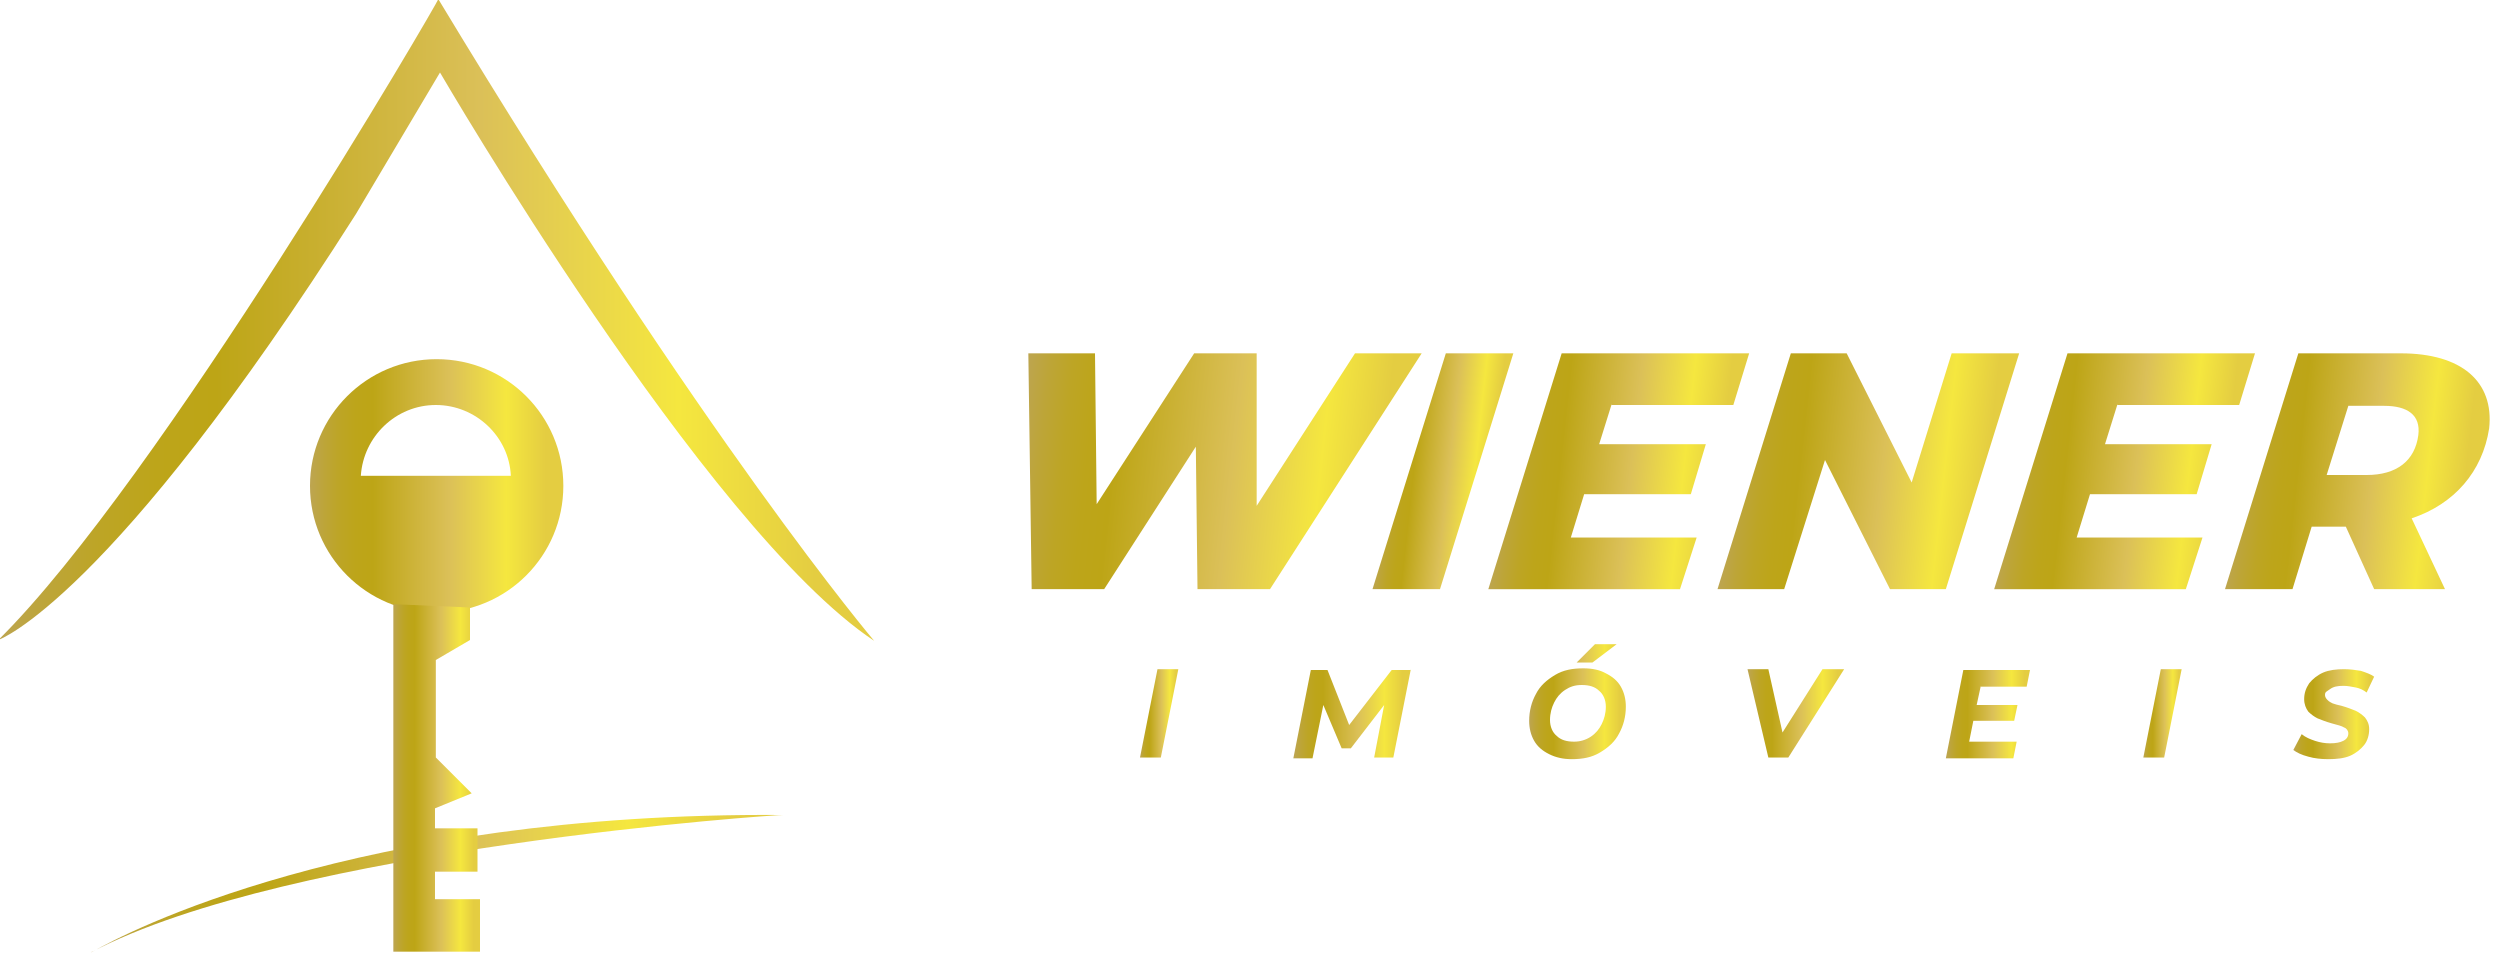 <?xml version="1.0" encoding="utf-8"?>
<!-- Generator: Adobe Illustrator 23.1.0, SVG Export Plug-In . SVG Version: 6.00 Build 0)  -->
<svg version="1.1" id="Layer_1" xmlns="http://www.w3.org/2000/svg" xmlns:xlink="http://www.w3.org/1999/xlink" x="0px" y="0px"
	 width="300px" height="115px" viewBox="0 0 300 115" style="enable-background:new 0 0 300 115;" xml:space="preserve">
<style type="text/css">
	.st0{fill:url(#SVGID_1_);}
	.st1{fill:url(#SVGID_2_);}
	.st2{fill:#E9C727;}
	.st3{fill:url(#SVGID_3_);}
	.st4{fill:url(#SVGID_4_);}
	.st5{fill:url(#SVGID_5_);}
	.st6{fill:url(#SVGID_6_);}
	.st7{fill:url(#SVGID_7_);}
	.st8{fill:url(#SVGID_8_);}
	.st9{fill:url(#SVGID_9_);}
	.st10{fill:url(#SVGID_10_);}
	.st11{fill:url(#SVGID_11_);}
	.st12{fill:url(#SVGID_12_);}
	.st13{fill:url(#SVGID_13_);}
	.st14{fill:url(#SVGID_14_);}
	.st15{fill:url(#SVGID_15_);}
	.st16{fill:url(#SVGID_16_);}
	.st17{fill:url(#SVGID_17_);}
	.st18{fill:url(#SVGID_18_);}
	.st19{fill:url(#SVGID_19_);}
	.st20{fill:url(#SVGID_20_);}
	.st21{fill:url(#SVGID_21_);}
	.st22{fill:url(#SVGID_22_);}
	.st23{fill:url(#SVGID_23_);}
	.st24{fill:#F3903F;}
	.st25{fill:none;}
	.st26{fill:url(#SVGID_24_);}
	.st27{fill:url(#SVGID_25_);}
	.st28{fill:url(#SVGID_26_);}
	.st29{fill:url(#SVGID_27_);}
	.st30{fill:url(#SVGID_28_);}
	.st31{fill:url(#SVGID_29_);}
	.st32{fill:url(#SVGID_30_);}
	.st33{fill:url(#SVGID_31_);}
	.st34{fill:url(#SVGID_32_);}
	.st35{fill:url(#SVGID_33_);}
	.st36{fill:url(#SVGID_34_);}
	.st37{fill:url(#SVGID_35_);}
	.st38{fill:url(#SVGID_36_);}
	.st39{fill:url(#SVGID_37_);}
	.st40{fill:url(#SVGID_38_);}
	.st41{fill:url(#SVGID_39_);}
	.st42{fill:url(#SVGID_40_);}
	.st43{fill:url(#SVGID_41_);}
	.st44{fill:url(#SVGID_42_);}
	.st45{fill:url(#SVGID_43_);}
	.st46{fill:url(#SVGID_44_);}
	.st47{fill:url(#SVGID_45_);}
	.st48{fill:url(#SVGID_46_);}
	.st49{fill:url(#SVGID_47_);}
	.st50{fill:url(#SVGID_48_);}
	.st51{fill:url(#SVGID_49_);}
	.st52{fill:url(#SVGID_50_);}
	.st53{fill:url(#SVGID_51_);}
	.st54{fill:url(#SVGID_52_);}
	.st55{fill:url(#SVGID_53_);}
	.st56{fill:url(#SVGID_54_);}
	.st57{fill:url(#SVGID_55_);}
	.st58{fill:url(#SVGID_56_);}
	.st59{fill:url(#SVGID_57_);}
	.st60{fill:url(#SVGID_58_);}
	.st61{fill:url(#SVGID_59_);}
	.st62{fill:url(#SVGID_60_);}
	.st63{fill:url(#SVGID_61_);}
	.st64{fill:url(#SVGID_62_);}
	.st65{fill:url(#SVGID_63_);}
	.st66{fill:url(#SVGID_64_);}
	.st67{fill:url(#SVGID_65_);}
	.st68{fill:url(#SVGID_66_);}
	.st69{fill:url(#SVGID_67_);}
	.st70{fill:url(#SVGID_68_);}
	.st71{fill:url(#SVGID_69_);}
	.st72{fill:url(#SVGID_70_);}
	.st73{fill:url(#SVGID_71_);}
	.st74{fill:url(#SVGID_72_);}
	.st75{fill:url(#SVGID_73_);}
	.st76{fill:url(#SVGID_74_);}
	.st77{fill:url(#SVGID_75_);}
	.st78{fill:url(#SVGID_76_);}
	.st79{fill:url(#SVGID_77_);}
	.st80{fill:url(#SVGID_78_);}
	.st81{fill:url(#SVGID_79_);}
	.st82{fill:url(#SVGID_80_);}
	.st83{fill:url(#SVGID_81_);}
	.st84{fill:url(#SVGID_82_);}
	.st85{fill:url(#SVGID_83_);}
	.st86{fill:url(#SVGID_84_);}
</style>
<g>
</g>
<g>
	<g>
		<g>
			<linearGradient id="SVGID_1_" gradientUnits="userSpaceOnUse" x1="136.834" y1="85.618" x2="141.39" y2="85.618">
				<stop  offset="0" style="stop-color:#BDA551"/>
				<stop  offset="5.724177e-02" style="stop-color:#BDA538"/>
				<stop  offset="0.118" style="stop-color:#BDA525"/>
				<stop  offset="0.181" style="stop-color:#BDA51A"/>
				<stop  offset="0.248" style="stop-color:#BDA516"/>
				<stop  offset="0.55" style="stop-color:#DBC058"/>
				<stop  offset="0.776" style="stop-color:#F5E73F"/>
				<stop  offset="0.932" style="stop-color:#E4CD41"/>
			</linearGradient>
			<path class="st0" d="M138.9,80.3h2.5l-2.1,10.6h-2.5L138.9,80.3z"/>
			<linearGradient id="SVGID_2_" gradientUnits="userSpaceOnUse" x1="155.298" y1="85.618" x2="169.252" y2="85.618">
				<stop  offset="0" style="stop-color:#BDA551"/>
				<stop  offset="5.724177e-02" style="stop-color:#BDA538"/>
				<stop  offset="0.118" style="stop-color:#BDA525"/>
				<stop  offset="0.181" style="stop-color:#BDA51A"/>
				<stop  offset="0.248" style="stop-color:#BDA516"/>
				<stop  offset="0.55" style="stop-color:#DBC058"/>
				<stop  offset="0.776" style="stop-color:#F5E73F"/>
				<stop  offset="0.932" style="stop-color:#E4CD41"/>
			</linearGradient>
			<path class="st1" d="M169.3,80.3l-2.1,10.6h-2.3l1.2-6.3l-4,5.2H161l-2.2-5.2l-1.3,6.4h-2.3l2.1-10.6h2l2.6,6.6l5.1-6.6H169.3z"
				/>
			<linearGradient id="SVGID_3_" gradientUnits="userSpaceOnUse" x1="183.521" y1="84.187" x2="195.159" y2="84.187">
				<stop  offset="0" style="stop-color:#BDA551"/>
				<stop  offset="5.724177e-02" style="stop-color:#BDA538"/>
				<stop  offset="0.118" style="stop-color:#BDA525"/>
				<stop  offset="0.181" style="stop-color:#BDA51A"/>
				<stop  offset="0.248" style="stop-color:#BDA516"/>
				<stop  offset="0.55" style="stop-color:#DBC058"/>
				<stop  offset="0.776" style="stop-color:#F5E73F"/>
				<stop  offset="0.932" style="stop-color:#E4CD41"/>
			</linearGradient>
			<path class="st3" d="M185.9,90.5c-0.8-0.4-1.4-0.9-1.8-1.6c-0.4-0.7-0.6-1.5-0.6-2.4c0-1.2,0.3-2.3,0.8-3.2
				c0.5-1,1.3-1.7,2.3-2.3c1-0.6,2.1-0.8,3.4-0.8c1.1,0,2,0.2,2.7,0.6c0.8,0.4,1.4,0.9,1.8,1.6c0.4,0.7,0.6,1.5,0.6,2.4
				c0,1.2-0.3,2.3-0.8,3.2c-0.5,1-1.3,1.7-2.3,2.3s-2.1,0.8-3.4,0.8C187.6,91.1,186.7,90.9,185.9,90.5z M190.9,88.4
				c0.6-0.4,1-0.9,1.3-1.5c0.3-0.6,0.5-1.3,0.5-2.1c0-0.8-0.3-1.5-0.8-1.9c-0.5-0.5-1.2-0.7-2.1-0.7c-0.8,0-1.4,0.2-2,0.6
				c-0.6,0.4-1,0.9-1.3,1.5c-0.3,0.6-0.5,1.3-0.5,2.1c0,0.8,0.3,1.5,0.8,1.9c0.5,0.5,1.2,0.7,2.1,0.7
				C189.6,89,190.3,88.8,190.9,88.4z M191.4,77.3h2.6l-2.9,2.2h-1.9L191.4,77.3z"/>
			<linearGradient id="SVGID_4_" gradientUnits="userSpaceOnUse" x1="209.79" y1="85.618" x2="221.293" y2="85.618">
				<stop  offset="0" style="stop-color:#BDA551"/>
				<stop  offset="5.724177e-02" style="stop-color:#BDA538"/>
				<stop  offset="0.118" style="stop-color:#BDA525"/>
				<stop  offset="0.181" style="stop-color:#BDA51A"/>
				<stop  offset="0.248" style="stop-color:#BDA516"/>
				<stop  offset="0.55" style="stop-color:#DBC058"/>
				<stop  offset="0.776" style="stop-color:#F5E73F"/>
				<stop  offset="0.932" style="stop-color:#E4CD41"/>
			</linearGradient>
			<path class="st4" d="M221.3,80.3l-6.7,10.6h-2.4l-2.5-10.6h2.5l1.7,7.6l4.8-7.6H221.3z"/>
			<linearGradient id="SVGID_5_" gradientUnits="userSpaceOnUse" x1="233.592" y1="85.618" x2="243.651" y2="85.618">
				<stop  offset="0" style="stop-color:#BDA551"/>
				<stop  offset="5.724177e-02" style="stop-color:#BDA538"/>
				<stop  offset="0.118" style="stop-color:#BDA525"/>
				<stop  offset="0.181" style="stop-color:#BDA51A"/>
				<stop  offset="0.248" style="stop-color:#BDA516"/>
				<stop  offset="0.55" style="stop-color:#DBC058"/>
				<stop  offset="0.776" style="stop-color:#F5E73F"/>
				<stop  offset="0.932" style="stop-color:#E4CD41"/>
			</linearGradient>
			<path class="st5" d="M237.7,82.3l-0.5,2.3h4.9l-0.4,1.9h-4.9l-0.5,2.5h5.7l-0.4,2h-8.1l2.1-10.6h8l-0.4,2H237.7z"/>
			<linearGradient id="SVGID_6_" gradientUnits="userSpaceOnUse" x1="257.214" y1="85.618" x2="261.77" y2="85.618">
				<stop  offset="0" style="stop-color:#BDA551"/>
				<stop  offset="5.724177e-02" style="stop-color:#BDA538"/>
				<stop  offset="0.118" style="stop-color:#BDA525"/>
				<stop  offset="0.181" style="stop-color:#BDA51A"/>
				<stop  offset="0.248" style="stop-color:#BDA516"/>
				<stop  offset="0.55" style="stop-color:#DBC058"/>
				<stop  offset="0.776" style="stop-color:#F5E73F"/>
				<stop  offset="0.932" style="stop-color:#E4CD41"/>
			</linearGradient>
			<path class="st6" d="M259.3,80.3h2.5l-2.1,10.6h-2.5L259.3,80.3z"/>
			<linearGradient id="SVGID_7_" gradientUnits="userSpaceOnUse" x1="275.122" y1="85.618" x2="285.001" y2="85.618">
				<stop  offset="0" style="stop-color:#BDA551"/>
				<stop  offset="5.724177e-02" style="stop-color:#BDA538"/>
				<stop  offset="0.118" style="stop-color:#BDA525"/>
				<stop  offset="0.181" style="stop-color:#BDA51A"/>
				<stop  offset="0.248" style="stop-color:#BDA516"/>
				<stop  offset="0.55" style="stop-color:#DBC058"/>
				<stop  offset="0.776" style="stop-color:#F5E73F"/>
				<stop  offset="0.932" style="stop-color:#E4CD41"/>
			</linearGradient>
			<path class="st7" d="M277,90.8c-0.8-0.2-1.4-0.5-1.8-0.8l1-1.9c0.5,0.4,1,0.6,1.6,0.8c0.6,0.2,1.2,0.3,1.8,0.3
				c0.7,0,1.2-0.1,1.6-0.3c0.4-0.2,0.6-0.5,0.6-0.9c0-0.3-0.2-0.6-0.5-0.7c-0.3-0.2-0.8-0.3-1.5-0.5c-0.7-0.2-1.2-0.4-1.7-0.6
				c-0.4-0.2-0.8-0.5-1.1-0.8c-0.3-0.4-0.5-0.9-0.5-1.5c0-0.7,0.2-1.3,0.6-1.9c0.4-0.5,1-1,1.7-1.3c0.7-0.3,1.6-0.4,2.5-0.4
				c0.7,0,1.4,0.1,2,0.2c0.6,0.2,1.2,0.4,1.6,0.7l-0.9,1.9c-0.4-0.3-0.8-0.5-1.3-0.6c-0.5-0.1-1-0.2-1.5-0.2c-0.7,0-1.2,0.1-1.6,0.4
				S279,83,279,83.4c0,0.2,0.1,0.4,0.3,0.6c0.2,0.2,0.4,0.3,0.6,0.4c0.3,0.1,0.6,0.2,1.1,0.3c0.7,0.2,1.2,0.4,1.7,0.6
				c0.4,0.2,0.8,0.5,1.1,0.8c0.3,0.4,0.5,0.8,0.5,1.4c0,0.7-0.2,1.4-0.6,1.9c-0.4,0.5-1,1-1.7,1.3c-0.7,0.3-1.6,0.4-2.6,0.4
				C278.5,91.1,277.7,91,277,90.8z"/>
		</g>
		<g>
			<g>
				
					<linearGradient id="SVGID_8_" gradientUnits="userSpaceOnUse" x1="103.947" y1="56.508" x2="151.234" y2="56.508" gradientTransform="matrix(1 0 -0.109 1 23.967 0)">
					<stop  offset="0" style="stop-color:#BDA551"/>
					<stop  offset="5.724177e-02" style="stop-color:#BDA538"/>
					<stop  offset="0.118" style="stop-color:#BDA525"/>
					<stop  offset="0.181" style="stop-color:#BDA51A"/>
					<stop  offset="0.248" style="stop-color:#BDA516"/>
					<stop  offset="0.55" style="stop-color:#DBC058"/>
					<stop  offset="0.776" style="stop-color:#F5E73F"/>
					<stop  offset="0.932" style="stop-color:#E4CD41"/>
				</linearGradient>
				<path class="st8" d="M170.6,42.4l-18.2,28.3h-8.7l-0.2-17.1l-11,17.1h-8.7l-0.4-28.3h8l0.2,18.1l11.7-18.1h7.5l0,18.3l11.8-18.3
					H170.6z"/>
				
					<linearGradient id="SVGID_9_" gradientUnits="userSpaceOnUse" x1="148.398" y1="56.508" x2="162.271" y2="56.508" gradientTransform="matrix(1 0 -0.109 1 23.967 0)">
					<stop  offset="0" style="stop-color:#BDA551"/>
					<stop  offset="5.724177e-02" style="stop-color:#BDA538"/>
					<stop  offset="0.118" style="stop-color:#BDA525"/>
					<stop  offset="0.181" style="stop-color:#BDA51A"/>
					<stop  offset="0.248" style="stop-color:#BDA516"/>
					<stop  offset="0.55" style="stop-color:#DBC058"/>
					<stop  offset="0.776" style="stop-color:#F5E73F"/>
					<stop  offset="0.932" style="stop-color:#E4CD41"/>
				</linearGradient>
				<path class="st9" d="M173.5,42.4h8.1l-8.8,28.3h-8.1L173.5,42.4z"/>
				
					<linearGradient id="SVGID_10_" gradientUnits="userSpaceOnUse" x1="162.311" y1="56.508" x2="190.551" y2="56.508" gradientTransform="matrix(1 0 -0.109 1 23.967 0)">
					<stop  offset="0" style="stop-color:#BDA551"/>
					<stop  offset="5.724177e-02" style="stop-color:#BDA538"/>
					<stop  offset="0.118" style="stop-color:#BDA525"/>
					<stop  offset="0.181" style="stop-color:#BDA51A"/>
					<stop  offset="0.248" style="stop-color:#BDA516"/>
					<stop  offset="0.55" style="stop-color:#DBC058"/>
					<stop  offset="0.776" style="stop-color:#F5E73F"/>
					<stop  offset="0.932" style="stop-color:#E4CD41"/>
				</linearGradient>
				<path class="st10" d="M193.4,48.5l-1.5,4.8h12.8l-1.8,6h-12.8l-1.6,5.2h15.1l-2,6.2h-23l8.8-28.3h22.5l-1.9,6.2H193.4z"/>
				
					<linearGradient id="SVGID_11_" gradientUnits="userSpaceOnUse" x1="189.892" y1="56.508" x2="222.936" y2="56.508" gradientTransform="matrix(1 0 -0.109 1 23.967 0)">
					<stop  offset="0" style="stop-color:#BDA551"/>
					<stop  offset="5.724177e-02" style="stop-color:#BDA538"/>
					<stop  offset="0.118" style="stop-color:#BDA525"/>
					<stop  offset="0.181" style="stop-color:#BDA51A"/>
					<stop  offset="0.248" style="stop-color:#BDA516"/>
					<stop  offset="0.55" style="stop-color:#DBC058"/>
					<stop  offset="0.776" style="stop-color:#F5E73F"/>
					<stop  offset="0.932" style="stop-color:#E4CD41"/>
				</linearGradient>
				<path class="st11" d="M242.3,42.4l-8.8,28.3h-6.7l-7.8-15.5l-4.9,15.5h-8l8.8-28.3h6.7l7.8,15.5l4.8-15.5H242.3z"/>
				
					<linearGradient id="SVGID_12_" gradientUnits="userSpaceOnUse" x1="222.974" y1="56.508" x2="251.214" y2="56.508" gradientTransform="matrix(1 0 -0.109 1 23.967 0)">
					<stop  offset="0" style="stop-color:#BDA551"/>
					<stop  offset="5.724177e-02" style="stop-color:#BDA538"/>
					<stop  offset="0.118" style="stop-color:#BDA525"/>
					<stop  offset="0.181" style="stop-color:#BDA51A"/>
					<stop  offset="0.248" style="stop-color:#BDA516"/>
					<stop  offset="0.55" style="stop-color:#DBC058"/>
					<stop  offset="0.776" style="stop-color:#F5E73F"/>
					<stop  offset="0.932" style="stop-color:#E4CD41"/>
				</linearGradient>
				<path class="st12" d="M254.1,48.5l-1.5,4.8h12.8l-1.8,6h-12.8l-1.6,5.2h15.1l-2,6.2h-23l8.8-28.3h22.5l-1.9,6.2H254.1z"/>
				
					<linearGradient id="SVGID_13_" gradientUnits="userSpaceOnUse" x1="250.555" y1="56.508" x2="280.15" y2="56.508" gradientTransform="matrix(1 0 -0.109 1 23.967 0)">
					<stop  offset="0" style="stop-color:#BDA551"/>
					<stop  offset="5.724177e-02" style="stop-color:#BDA538"/>
					<stop  offset="0.118" style="stop-color:#BDA525"/>
					<stop  offset="0.181" style="stop-color:#BDA51A"/>
					<stop  offset="0.248" style="stop-color:#BDA516"/>
					<stop  offset="0.55" style="stop-color:#DBC058"/>
					<stop  offset="0.776" style="stop-color:#F5E73F"/>
					<stop  offset="0.932" style="stop-color:#E4CD41"/>
				</linearGradient>
				<path class="st13" d="M289.4,62.2l4,8.5h-8.5l-3.4-7.5h-4.1l-2.3,7.5h-8.1l8.8-28.3h12.3c7.3,0,11.2,3.4,10.6,9
					C297.9,56.6,294.5,60.5,289.4,62.2z M286.1,48.7h-4.3l-2.6,8.3h4.8c3.6,0,5.8-1.7,6.2-4.8C290.5,49.8,288.9,48.7,286.1,48.7z"/>
			</g>
		</g>
	</g>
	<g>
		<linearGradient id="SVGID_14_" gradientUnits="userSpaceOnUse" x1="-0.194" y1="38.476" x2="104.965" y2="38.476">
			<stop  offset="0" style="stop-color:#BDA551"/>
			<stop  offset="5.724177e-02" style="stop-color:#BDA538"/>
			<stop  offset="0.118" style="stop-color:#BDA525"/>
			<stop  offset="0.181" style="stop-color:#BDA51A"/>
			<stop  offset="0.248" style="stop-color:#BDA516"/>
			<stop  offset="0.55" style="stop-color:#DBC058"/>
			<stop  offset="0.776" style="stop-color:#F5E73F"/>
			<stop  offset="0.932" style="stop-color:#E4CD41"/>
		</linearGradient>
		<path class="st14" d="M-0.2,76.8c0,0,13.4-4.7,42.9-51.1l10.1-17c0,0,31.8,54.7,52.1,68.2c0,0-20-23.5-52.3-77
			C52.7,0,19.2,57.6-0.2,76.8z"/>
		<linearGradient id="SVGID_15_" gradientUnits="userSpaceOnUse" x1="37.22" y1="58.277" x2="67.55" y2="58.277">
			<stop  offset="0" style="stop-color:#BDA551"/>
			<stop  offset="5.724177e-02" style="stop-color:#BDA538"/>
			<stop  offset="0.118" style="stop-color:#BDA525"/>
			<stop  offset="0.181" style="stop-color:#BDA51A"/>
			<stop  offset="0.248" style="stop-color:#BDA516"/>
			<stop  offset="0.55" style="stop-color:#DBC058"/>
			<stop  offset="0.776" style="stop-color:#F5E73F"/>
			<stop  offset="0.932" style="stop-color:#E4CD41"/>
		</linearGradient>
		<path class="st15" d="M52.4,43.1c-8.4,0-15.2,6.8-15.2,15.2c0,8.4,6.8,15.2,15.2,15.2c8.4,0,15.2-6.8,15.2-15.2
			C67.6,49.9,60.8,43.1,52.4,43.1z M43.3,57.1c0.3-4.7,4.2-8.5,9-8.5s8.8,3.8,9,8.5H43.3z"/>
		<linearGradient id="SVGID_16_" gradientUnits="userSpaceOnUse" x1="10.854" y1="105.999" x2="93.916" y2="105.999">
			<stop  offset="0" style="stop-color:#BDA551"/>
			<stop  offset="5.724177e-02" style="stop-color:#BDA538"/>
			<stop  offset="0.118" style="stop-color:#BDA525"/>
			<stop  offset="0.181" style="stop-color:#BDA51A"/>
			<stop  offset="0.248" style="stop-color:#BDA516"/>
			<stop  offset="0.55" style="stop-color:#DBC058"/>
			<stop  offset="0.776" style="stop-color:#F5E73F"/>
			<stop  offset="0.932" style="stop-color:#E4CD41"/>
		</linearGradient>
		<path class="st16" d="M10.9,114.3c0,0,0.1-0.1,0.4-0.2c3.5-2,31.2-16.7,82.7-16.3C93.9,97.7,34.6,101.7,10.9,114.3z"/>
		<linearGradient id="SVGID_17_" gradientUnits="userSpaceOnUse" x1="47.218" y1="93.33" x2="57.552" y2="93.33">
			<stop  offset="0" style="stop-color:#BDA551"/>
			<stop  offset="5.724177e-02" style="stop-color:#BDA538"/>
			<stop  offset="0.118" style="stop-color:#BDA525"/>
			<stop  offset="0.181" style="stop-color:#BDA51A"/>
			<stop  offset="0.248" style="stop-color:#BDA516"/>
			<stop  offset="0.55" style="stop-color:#DBC058"/>
			<stop  offset="0.776" style="stop-color:#F5E73F"/>
			<stop  offset="0.932" style="stop-color:#E4CD41"/>
		</linearGradient>
		<polygon class="st17" points="47.2,72.5 47.2,114.2 57.6,114.2 57.6,107.9 52.2,107.9 52.2,104.6 57.3,104.6 57.3,99.4 52.2,99.4 
			52.2,97 56.6,95.2 52.3,90.9 52.3,79.2 56.4,76.8 56.4,72.9 		"/>
	</g>
</g>
</svg>
